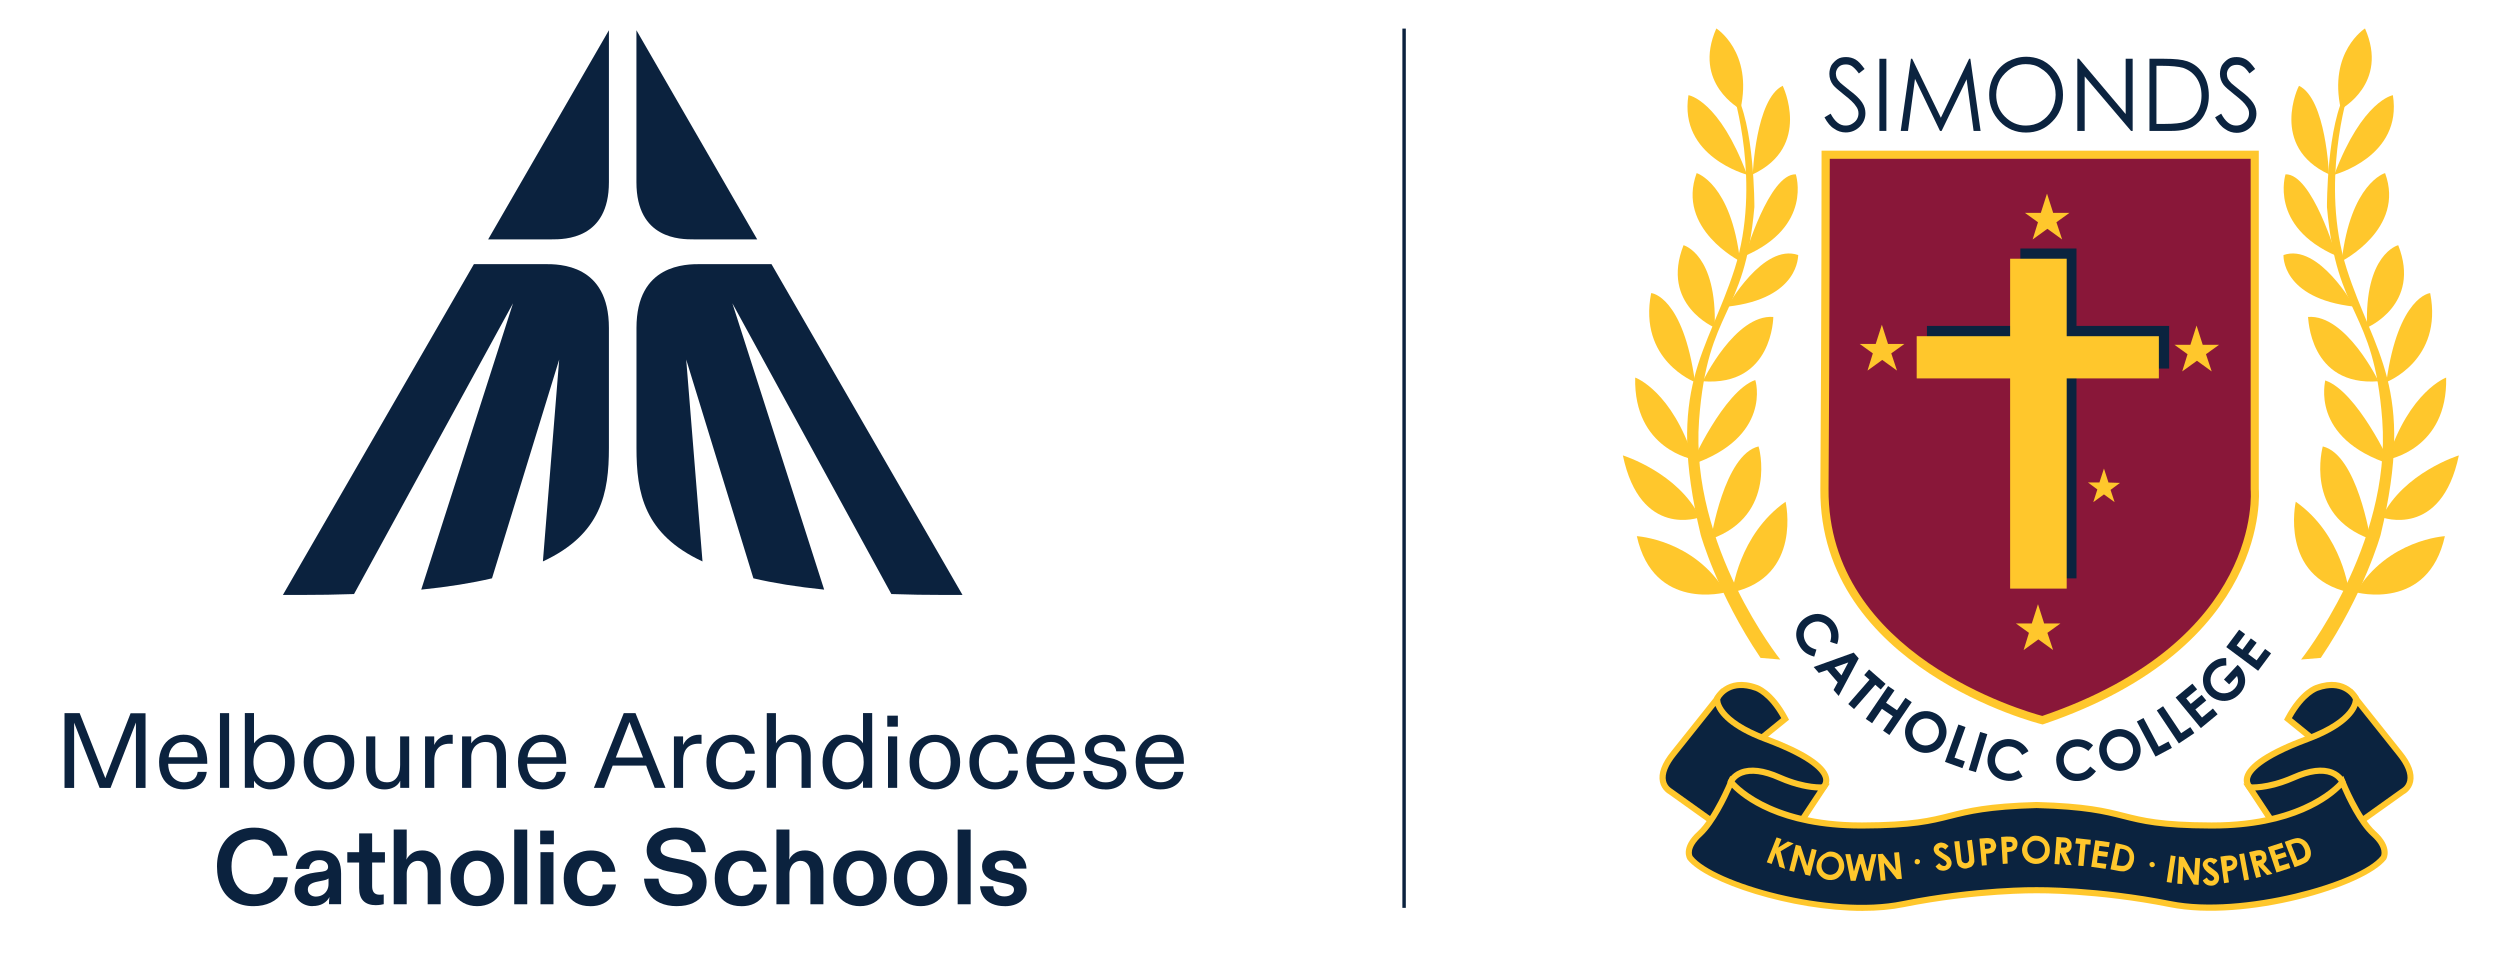 <?xml version="1.0" encoding="UTF-8"?>
<svg xmlns="http://www.w3.org/2000/svg" id="Layer_1" data-name="Layer 1" width="181.8mm" height="69.45mm" viewBox="0 0 515.34 196.86">
  <defs>
    <style>
      .cls-1 {
        fill: #0b223e;
      }

      .cls-1, .cls-2, .cls-3, .cls-4, .cls-5, .cls-6 {
        stroke-width: 0px;
      }

      .cls-2 {
        fill: #ffc72c;
      }

      .cls-7 {
        isolation: isolate;
      }

      .cls-3 {
        fill: #0b223e;
      }

      .cls-4, .cls-8 {
        fill: none;
      }

      .cls-8 {
        stroke: #e65cc1;
        stroke-linecap: round;
        stroke-linejoin: round;
      }

      .cls-5 {
        fill: #891739;
      }

      .cls-6 {
        fill: #0b233f;
      }
    </style>
  </defs>
  <path class="cls-8" d="M650.55,186.78h0M-29.66,186.78h0"></path>
  <rect class="cls-3" x="289.08" y="5.89" width=".71" height="181.25"></rect>
  <g>
    <g>
      <path class="cls-1" d="M13.3,162.4v-15.4h3.12l4.62,11.73c.06.15.11.29.17.43.05.14.11.27.17.41.06.15.11.29.17.42.05.13.11.27.16.42.01-.06.03-.11.06-.15.02-.04.04-.1.05-.15.09-.23.18-.46.26-.68.09-.22.18-.45.26-.68l4.58-11.73h3.08v15.4h-1.98v-13.49l-5.24,13.49h-2.24l-5.26-13.46v13.46h-1.98Z"></path>
      <path class="cls-1" d="M37.94,162.73c-1.06,0-1.97-.22-2.74-.66-.77-.44-1.36-1.08-1.78-1.94-.42-.85-.63-1.88-.63-3.08,0-1.07.22-2.03.65-2.88s1.03-1.52,1.8-2c.77-.48,1.63-.73,2.58-.73,1.04,0,1.93.23,2.66.69.73.46,1.29,1.11,1.67,1.96.38.84.57,1.84.57,2.98v.37h-8.05c.01.79.17,1.47.45,2.05.29.57.67,1.01,1.17,1.31.49.3,1.04.45,1.66.45.72,0,1.33-.17,1.85-.5.51-.33.83-.88.95-1.64h1.87c-.07.66-.29,1.26-.66,1.8-.37.54-.89.98-1.57,1.31s-1.5.5-2.45.5ZM40.72,156.1c0-.97-.25-1.74-.76-2.31-.51-.57-1.21-.86-2.12-.86s-1.58.3-2.13.9c-.56.6-.87,1.36-.95,2.27h5.96Z"></path>
      <path class="cls-1" d="M45.34,162.4v-15.4h1.89v15.4h-1.89ZM45.34,148.56v-1.56h.95v1.56h-.95ZM45.34,162.4v-1.56h1.89v1.56h-1.89Z"></path>
      <path class="cls-1" d="M55.81,162.73c-.73,0-1.41-.17-2.02-.5s-1.09-.77-1.43-1.31v1.47h-1.89v-15.4h1.89v6.23c.37-.51.85-.94,1.46-1.28.61-.34,1.29-.51,2.04-.51,1,0,1.87.24,2.61.73s1.31,1.15,1.69,2.01c.39.86.58,1.83.58,2.92s-.2,2.08-.61,2.93-.98,1.51-1.73,1.99c-.75.48-1.61.71-2.6.71ZM55.5,161.25c.65,0,1.21-.18,1.71-.53s.87-.84,1.14-1.46c.27-.62.41-1.35.41-2.17s-.14-1.53-.41-2.16c-.27-.63-.65-1.12-1.14-1.47s-1.06-.53-1.71-.53-1.2.17-1.69.5c-.5.33-.88.81-1.16,1.44-.27.63-.41,1.36-.41,2.2s.14,1.55.42,2.18c.28.63.66,1.12,1.16,1.47.49.35,1.05.53,1.68.53Z"></path>
      <path class="cls-1" d="M67.82,162.73c-1.01,0-1.91-.23-2.71-.7s-1.41-1.13-1.85-1.99c-.44-.86-.66-1.84-.66-2.96s.22-2.06.66-2.91c.44-.86,1.06-1.53,1.85-2,.79-.48,1.69-.71,2.71-.71s1.89.24,2.68.71c.79.48,1.41,1.14,1.86,2,.45.86.67,1.83.67,2.91s-.22,2.1-.67,2.96c-.45.86-1.07,1.52-1.86,1.99s-1.69.7-2.68.7ZM67.82,161.25c.66,0,1.24-.18,1.73-.53s.87-.84,1.13-1.47c.26-.63.4-1.36.4-2.18,0-1.25-.3-2.25-.89-3-.59-.75-1.38-1.13-2.36-1.13-.65,0-1.22.17-1.72.52-.5.34-.88.83-1.14,1.45-.26.62-.4,1.35-.4,2.17,0,1.26.29,2.27.88,3.04.59.76,1.38,1.14,2.38,1.14Z"></path>
      <path class="cls-1" d="M79.3,162.73c-.82,0-1.52-.16-2.09-.48-.57-.32-1-.8-1.3-1.42-.29-.62-.44-1.38-.44-2.28v-6.75h1.89v6.36c0,1.04.19,1.82.57,2.33.38.51,1,.77,1.85.77.57,0,1.06-.14,1.46-.43.4-.29.71-.7.92-1.23.21-.54.32-1.18.32-1.95v-5.85h1.87v10.6h-1.85v-1.47c-.25.56-.67,1-1.25,1.32-.59.32-1.24.48-1.96.48Z"></path>
      <path class="cls-1" d="M87.62,162.4v-10.6h1.89v1.76c.28-.63.71-1.14,1.29-1.53.58-.39,1.26-.58,2.04-.58.21,0,.37,0,.48.02v1.87c-.21-.03-.4-.04-.59-.04-.69,0-1.27.13-1.75.38-.48.26-.84.65-1.09,1.17-.25.52-.37,1.17-.37,1.95v5.61h-1.89Z"></path>
      <path class="cls-1" d="M95.25,162.4v-10.6h1.89v1.43c.29-.48.74-.9,1.33-1.25.59-.35,1.24-.53,1.92-.53.81,0,1.5.17,2.09.5.59.33,1.04.82,1.35,1.46.31.65.47,1.42.47,2.31v6.69h-1.89v-6.45c0-1.03-.18-1.79-.55-2.28-.37-.49-.96-.74-1.78-.74-.6,0-1.12.14-1.57.42-.45.28-.79.65-1.02,1.12-.23.47-.35.98-.35,1.54v6.38h-1.89Z"></path>
      <path class="cls-1" d="M111.93,162.73c-1.06,0-1.97-.22-2.74-.66-.77-.44-1.36-1.08-1.78-1.94-.42-.85-.63-1.88-.63-3.08,0-1.07.22-2.03.65-2.88.43-.85,1.03-1.52,1.8-2,.77-.48,1.63-.73,2.58-.73,1.04,0,1.93.23,2.66.69.73.46,1.29,1.11,1.67,1.96.38.84.57,1.84.57,2.98v.37h-8.05c.01.79.17,1.47.45,2.05.29.57.67,1.01,1.17,1.31.49.3,1.04.45,1.66.45.72,0,1.33-.17,1.85-.5.51-.33.83-.88.95-1.64h1.87c-.07.66-.29,1.26-.66,1.8-.37.54-.89.98-1.57,1.31-.68.33-1.5.5-2.45.5ZM114.7,156.1c0-.97-.25-1.74-.76-2.31-.51-.57-1.21-.86-2.12-.86s-1.58.3-2.13.9c-.56.6-.87,1.36-.95,2.27h5.96Z"></path>
      <path class="cls-1" d="M122.42,162.4l6.16-15.4h2.42l6.18,15.4h-2.22l-4.77-12.41c-.03-.09-.06-.17-.09-.25-.03-.08-.06-.17-.09-.25-.04-.12-.09-.23-.13-.34-.04-.11-.09-.22-.13-.32-.09.26-.16.46-.22.59-.03.09-.07.18-.11.27-.04.1-.08.19-.11.3l-4.77,12.41h-2.11ZM125.96,157.82v-1.67h7.55v1.67h-7.55Z"></path>
      <path class="cls-1" d="M138.92,162.4v-10.6h1.89v1.76c.28-.63.71-1.14,1.29-1.53.58-.39,1.26-.58,2.03-.58.21,0,.37,0,.48.02v1.87c-.21-.03-.4-.04-.59-.04-.69,0-1.27.13-1.75.38-.48.26-.84.65-1.09,1.17-.25.52-.37,1.17-.37,1.95v5.61h-1.89Z"></path>
      <path class="cls-1" d="M150.87,162.73c-.98,0-1.87-.21-2.67-.64-.8-.43-1.43-1.06-1.89-1.91-.46-.85-.69-1.88-.69-3.1,0-1.1.24-2.08.7-2.93.47-.85,1.11-1.51,1.93-1.99.81-.48,1.72-.71,2.72-.71,1.26,0,2.32.36,3.18,1.07.86.71,1.34,1.66,1.44,2.85h-1.96c-.09-.72-.37-1.3-.85-1.75-.48-.45-1.1-.67-1.86-.67-.66,0-1.24.18-1.75.54s-.9.85-1.18,1.48c-.28.63-.42,1.33-.42,2.11,0,.84.14,1.57.42,2.2.28.63.67,1.12,1.19,1.46.51.34,1.11.52,1.78.52.78,0,1.42-.21,1.91-.64.5-.42.8-1.02.9-1.78h1.87c-.07.78-.3,1.46-.69,2.05-.39.59-.93,1.04-1.62,1.36-.69.32-1.51.48-2.46.48Z"></path>
      <path class="cls-1" d="M158.06,162.4v-15.4h1.89v6.23c.29-.53.73-.96,1.32-1.29.59-.33,1.23-.5,1.94-.5.81,0,1.5.17,2.09.5s1.04.82,1.35,1.46c.31.65.47,1.42.47,2.31v6.69h-1.89v-6.45c0-1.03-.19-1.79-.57-2.28-.38-.49-.99-.74-1.83-.74-.59,0-1.1.14-1.53.42-.43.28-.77.65-1,1.12-.23.47-.35.98-.35,1.54v6.38h-1.89Z"></path>
      <path class="cls-1" d="M174.45,162.73c-.94,0-1.77-.22-2.51-.66s-1.31-1.08-1.74-1.94c-.43-.85-.64-1.86-.64-3.04,0-1.07.2-2.04.6-2.89.4-.86.98-1.53,1.73-2.02.75-.49,1.61-.74,2.6-.74.81,0,1.51.18,2.1.54.59.36,1.03.77,1.31,1.24v-6.23h1.89v15.4h-1.89v-1.47c-.29.51-.75.94-1.38,1.29s-1.32.52-2.08.52ZM174.78,161.25c.63,0,1.19-.17,1.68-.52.49-.34.88-.83,1.16-1.46.28-.63.42-1.36.42-2.2,0-1.25-.3-2.25-.9-3-.6-.75-1.39-1.13-2.35-1.13-.63,0-1.19.17-1.68.52-.49.34-.88.83-1.16,1.46-.28.63-.42,1.36-.42,2.18s.14,1.55.41,2.18c.27.63.65,1.12,1.14,1.46.49.34,1.06.52,1.71.52Z"></path>
      <path class="cls-1" d="M182.9,149.79v-2.27h2.18v2.27h-2.18ZM183.05,162.4v-10.6h1.89v10.6h-1.89ZM183.05,153.35v-1.56h.95v1.56h-.95ZM183.05,162.4v-1.56h1.89v1.56h-1.89Z"></path>
      <path class="cls-1" d="M192.71,162.73c-1.01,0-1.91-.23-2.71-.7s-1.41-1.13-1.85-1.99c-.44-.86-.66-1.84-.66-2.96s.22-2.06.66-2.91c.44-.86,1.06-1.53,1.85-2,.79-.48,1.69-.71,2.71-.71s1.89.24,2.68.71c.79.48,1.41,1.14,1.86,2,.45.86.67,1.83.67,2.91s-.22,2.1-.67,2.96c-.45.86-1.07,1.52-1.86,1.99s-1.69.7-2.68.7ZM192.71,161.25c.66,0,1.24-.18,1.73-.53s.87-.84,1.13-1.47c.26-.63.4-1.36.4-2.18,0-1.25-.3-2.25-.89-3-.59-.75-1.38-1.13-2.36-1.13-.65,0-1.22.17-1.72.52-.5.34-.88.83-1.14,1.45-.26.62-.4,1.35-.4,2.17,0,1.26.29,2.27.88,3.04.59.76,1.38,1.14,2.38,1.14Z"></path>
      <path class="cls-1" d="M205.08,162.73c-.98,0-1.87-.21-2.67-.64-.8-.43-1.43-1.06-1.89-1.91-.46-.85-.69-1.88-.69-3.1,0-1.1.24-2.08.7-2.93.47-.85,1.11-1.51,1.93-1.99.81-.48,1.72-.71,2.72-.71,1.26,0,2.32.36,3.18,1.07.86.71,1.34,1.66,1.44,2.85h-1.96c-.09-.72-.37-1.3-.85-1.75-.48-.45-1.1-.67-1.86-.67-.66,0-1.24.18-1.75.54s-.9.85-1.18,1.48c-.28.63-.42,1.33-.42,2.11,0,.84.14,1.57.42,2.2.28.63.67,1.12,1.19,1.46.51.34,1.11.52,1.78.52.78,0,1.42-.21,1.91-.64.5-.42.8-1.02.9-1.78h1.87c-.07.78-.3,1.46-.69,2.05-.39.59-.93,1.04-1.62,1.36-.69.32-1.51.48-2.46.48Z"></path>
      <path class="cls-1" d="M216.76,162.73c-1.06,0-1.97-.22-2.74-.66-.77-.44-1.36-1.08-1.78-1.94-.42-.85-.63-1.88-.63-3.08,0-1.07.22-2.03.65-2.88.43-.85,1.03-1.52,1.8-2,.77-.48,1.63-.73,2.58-.73,1.04,0,1.93.23,2.66.69.73.46,1.29,1.11,1.67,1.96.38.84.57,1.84.57,2.98v.37h-8.05c.01.79.17,1.47.45,2.05.29.57.67,1.01,1.17,1.31.49.3,1.04.45,1.66.45.72,0,1.33-.17,1.85-.5.51-.33.83-.88.95-1.64h1.87c-.07.66-.29,1.26-.66,1.8-.37.54-.89.98-1.57,1.31-.68.33-1.5.5-2.45.5ZM219.53,156.1c0-.97-.25-1.74-.76-2.31-.51-.57-1.21-.86-2.12-.86s-1.58.3-2.13.9c-.56.6-.87,1.36-.95,2.27h5.96Z"></path>
      <path class="cls-1" d="M227.87,162.73c-.94,0-1.75-.16-2.42-.48-.67-.32-1.2-.77-1.56-1.34-.37-.57-.56-1.24-.57-2h1.85c.03.73.28,1.31.76,1.73s1.13.63,1.97.63c.73,0,1.32-.16,1.77-.47.45-.31.67-.74.67-1.26,0-.43-.15-.77-.45-1.04s-.77-.47-1.4-.58l-1.61-.31c-1.01-.19-1.8-.54-2.38-1.06-.57-.51-.86-1.17-.86-1.96,0-.6.18-1.14.53-1.61.35-.47.84-.84,1.46-1.11.62-.27,1.33-.41,2.12-.41,1.28,0,2.28.3,3.01.89.73.59,1.14,1.43,1.21,2.52h-1.87c-.07-.63-.33-1.11-.76-1.43-.43-.32-1.01-.48-1.73-.48-.63,0-1.14.14-1.52.42-.38.28-.57.65-.57,1.1,0,.41.15.73.44.97.29.23.75.41,1.36.53l1.65.31c1.01.19,1.8.54,2.37,1.03.56.5.85,1.17.85,2.02,0,.63-.18,1.21-.53,1.73-.35.52-.85.93-1.51,1.23s-1.42.45-2.3.45Z"></path>
      <path class="cls-1" d="M239.26,162.73c-1.06,0-1.97-.22-2.74-.66-.77-.44-1.36-1.08-1.78-1.94-.42-.85-.63-1.88-.63-3.08,0-1.07.22-2.03.65-2.88s1.03-1.52,1.8-2c.77-.48,1.63-.73,2.58-.73,1.04,0,1.93.23,2.66.69.73.46,1.29,1.11,1.67,1.96.38.84.57,1.84.57,2.98v.37h-8.05c.01.79.17,1.47.45,2.05.29.57.67,1.01,1.17,1.31.49.3,1.04.45,1.66.45.72,0,1.33-.17,1.85-.5.51-.33.83-.88.95-1.64h1.87c-.07.66-.29,1.26-.66,1.8-.37.54-.89.98-1.57,1.31s-1.5.5-2.45.5ZM242.04,156.1c0-.97-.25-1.74-.76-2.31-.51-.57-1.21-.86-2.12-.86s-1.58.3-2.13.9c-.56.6-.87,1.36-.95,2.27h5.96Z"></path>
      <path class="cls-1" d="M52.23,186.79c-1.53,0-2.85-.32-3.98-.97-1.13-.65-2-1.58-2.61-2.82-.61-1.23-.91-2.71-.91-4.42,0-1.61.33-3.02.99-4.23s1.57-2.14,2.74-2.78c1.17-.65,2.47-.97,3.93-.97,1.25,0,2.37.23,3.36.69.99.46,1.79,1.13,2.4,2,.61.87.98,1.91,1.11,3.11h-2.99c-.15-1.03-.55-1.84-1.22-2.45-.67-.61-1.55-.91-2.65-.91-.91,0-1.72.22-2.43.67-.71.45-1.27,1.09-1.66,1.93-.4.84-.59,1.82-.59,2.95s.2,2.2.59,3.07c.4.87.94,1.54,1.64,2,.7.46,1.49.69,2.39.69,1.12,0,2.04-.33,2.77-.98.73-.65,1.18-1.5,1.34-2.54h2.88c-.13,1.19-.5,2.23-1.09,3.13-.59.9-1.4,1.6-2.43,2.09-1.03.49-2.21.74-3.56.74Z"></path>
      <path class="cls-1" d="M64.42,186.79c-.63,0-1.23-.14-1.8-.41-.57-.27-1.03-.66-1.38-1.17-.34-.51-.52-1.1-.52-1.77,0-1.13.37-1.96,1.11-2.5.74-.54,1.76-.89,3.07-1.07l1.54-.2c.42-.06.73-.17.91-.32.18-.15.28-.37.28-.65,0-.4-.16-.73-.47-1-.32-.27-.75-.41-1.29-.41-.62,0-1.12.16-1.5.48-.38.32-.6.77-.66,1.34h-2.77c.06-.75.29-1.41.7-1.99.41-.58.96-1.03,1.66-1.35.7-.32,1.5-.48,2.41-.48,1.07,0,1.95.19,2.63.56.68.37,1.18.91,1.5,1.62.32.7.47,1.57.47,2.6v6.31h-2.49v-.44c0-.18.01-.35.03-.52.02-.17.05-.34.08-.52-.31.57-.75,1.03-1.33,1.36-.58.34-1.31.51-2.19.51ZM65.15,184.81c.47,0,.9-.11,1.3-.33.4-.22.71-.52.93-.91.23-.39.34-.83.34-1.33v-1.17c-.12.1-.27.19-.47.26-.2.07-.47.14-.8.2l-.88.18c-.67.12-1.2.3-1.56.56-.37.26-.55.61-.55,1.07s.16.81.48,1.08c.32.26.73.4,1.21.4Z"></path>
      <path class="cls-1" d="M77.53,186.59c-1.16,0-2.03-.29-2.62-.88-.59-.59-.88-1.47-.88-2.66v-5.26h-2.44v-2.13h2.44v-3.87h2.68v3.87h2.64v2.13h-2.64v4.86c0,.59.12,1.03.37,1.33.25.3.65.45,1.21.45.28,0,.55-.02.81-.07v2.02c-.15.04-.37.09-.67.13s-.6.07-.91.07Z"></path>
      <path class="cls-1" d="M81.16,186.4v-15.4h2.68v5.38c0,.08,0,.17-.02.25,0,.09,0,.18-.02.27-.01.1-.03.19-.04.3.32-.59.75-1.05,1.29-1.39.54-.34,1.21-.51,2.01-.51s1.45.18,2.02.53c.57.35,1.01.85,1.31,1.5.3.65.45,1.41.45,2.29v6.78h-2.68v-6.38c0-.79-.18-1.42-.54-1.88-.36-.46-.85-.69-1.48-.69-.43,0-.81.12-1.17.35-.35.23-.63.55-.83.96-.2.4-.3.85-.3,1.35v6.29h-2.68Z"></path>
      <path class="cls-1" d="M98.37,186.79c-1.07,0-2.02-.23-2.86-.69-.84-.46-1.49-1.12-1.95-1.98s-.69-1.87-.69-3.05.23-2.17.7-3.04,1.12-1.54,1.95-2.01c.83-.48,1.78-.71,2.85-.71s2.02.23,2.86.7,1.49,1.14,1.96,2.01c.47.87.7,1.89.7,3.05s-.24,2.19-.7,3.05c-.47.86-1.12,1.52-1.96,1.98s-1.79.69-2.86.69ZM98.37,184.68c.56,0,1.04-.14,1.46-.43s.74-.7.98-1.24c.23-.54.35-1.19.35-1.94,0-1.14-.26-2.03-.77-2.67-.51-.64-1.19-.96-2.02-.96-.54,0-1.02.14-1.44.43s-.75.7-.98,1.24c-.23.54-.35,1.2-.35,1.96,0,1.13.25,2.01.75,2.65.5.64,1.17.96,2.02.96Z"></path>
      <path class="cls-1" d="M106,186.4v-15.4h2.68v15.4h-2.68ZM106,173.13v-2.13h1.34v2.13h-1.34ZM106,186.4v-2.13h2.68v2.13h-2.68Z"></path>
      <path class="cls-1" d="M111.35,174.03v-2.82h2.82v2.82h-2.82ZM111.41,186.4v-10.74h2.68v10.74h-2.68ZM111.41,177.79v-2.13h1.34v2.13h-1.34ZM111.41,186.4v-2.13h2.68v2.13h-2.68Z"></path>
      <path class="cls-1" d="M121.64,186.79c-1.13,0-2.1-.23-2.92-.69-.81-.46-1.44-1.13-1.87-1.99-.43-.87-.65-1.89-.65-3.08s.24-2.17.73-3.04c.48-.87,1.15-1.53,2-1.99s1.8-.69,2.84-.69c1.51,0,2.7.4,3.58,1.21.87.81,1.38,1.87,1.51,3.19h-2.73c-.04-.65-.27-1.18-.67-1.62-.4-.43-.96-.65-1.68-.65-.53,0-1.01.14-1.44.42-.43.28-.77.69-1.02,1.24s-.37,1.2-.37,1.95c0,.7.12,1.33.35,1.88.23.55.56.98.98,1.29.42.31.9.46,1.44.46.76,0,1.36-.22,1.78-.67.43-.45.67-1.02.75-1.7h2.73c-.13.92-.42,1.72-.85,2.39-.43.67-1.03,1.18-1.78,1.55-.76.37-1.65.55-2.7.55Z"></path>
      <path class="cls-1" d="M139.55,186.79c-1.35,0-2.52-.23-3.52-.69-1-.46-1.77-1.12-2.32-1.98s-.87-1.86-.96-3h2.99c.04.69.25,1.28.62,1.76.37.48.84.85,1.42,1.1.58.25,1.21.37,1.9.37.92,0,1.67-.18,2.23-.53.56-.35.85-.88.85-1.58,0-.57-.21-1.03-.63-1.38-.42-.34-1.05-.6-1.9-.76l-2.62-.51c-1.29-.25-2.33-.74-3.12-1.49-.79-.74-1.19-1.7-1.19-2.87,0-.89.26-1.69.77-2.4.51-.7,1.23-1.25,2.14-1.65s1.95-.59,3.09-.59c1.26,0,2.35.21,3.26.64.91.43,1.61,1.02,2.1,1.77.49.76.77,1.64.83,2.65h-2.99c-.03-.48-.17-.92-.41-1.32s-.61-.71-1.11-.95c-.5-.23-1.11-.35-1.85-.35-.56,0-1.06.08-1.51.23s-.8.38-1.06.67c-.26.29-.39.65-.39,1.06,0,.56.21.97.64,1.24.42.27,1.08.49,1.96.67l2.6.51c1.29.25,2.33.74,3.11,1.47.78.73,1.18,1.71,1.18,2.93,0,.97-.24,1.83-.71,2.57s-1.17,1.33-2.09,1.76c-.92.43-2.02.64-3.31.64Z"></path>
      <path class="cls-1" d="M152.77,186.79c-1.13,0-2.1-.23-2.92-.69-.81-.46-1.44-1.13-1.87-1.99-.43-.87-.65-1.89-.65-3.08s.24-2.17.73-3.04c.48-.87,1.15-1.53,2-1.99.85-.46,1.8-.69,2.84-.69,1.51,0,2.7.4,3.58,1.21.87.81,1.38,1.87,1.51,3.19h-2.73c-.04-.65-.27-1.18-.67-1.62-.4-.43-.96-.65-1.68-.65-.53,0-1.01.14-1.44.42-.43.28-.77.69-1.02,1.24-.25.55-.37,1.2-.37,1.95,0,.7.12,1.33.35,1.88.23.55.56.98.98,1.29.42.31.9.46,1.44.46.76,0,1.36-.22,1.78-.67.42-.45.67-1.02.75-1.7h2.73c-.13.92-.41,1.72-.85,2.39-.43.67-1.03,1.18-1.78,1.55-.75.37-1.65.55-2.69.55Z"></path>
      <path class="cls-1" d="M160.05,186.4v-15.4h2.68v5.38c0,.08,0,.17-.02.25,0,.09,0,.18-.02.27-.01.1-.03.19-.04.3.32-.59.75-1.05,1.29-1.39s1.21-.51,2.01-.51,1.45.18,2.02.53,1.01.85,1.31,1.5c.3.65.45,1.41.45,2.29v6.78h-2.68v-6.38c0-.79-.18-1.42-.54-1.88-.36-.46-.85-.69-1.49-.69-.42,0-.81.12-1.17.35-.35.23-.63.55-.82.96-.2.4-.3.85-.3,1.35v6.29h-2.68Z"></path>
      <path class="cls-1" d="M177.26,186.79c-1.07,0-2.02-.23-2.86-.69s-1.49-1.12-1.95-1.98-.69-1.87-.69-3.05.23-2.17.7-3.04c.47-.87,1.12-1.54,1.95-2.01.83-.48,1.78-.71,2.85-.71s2.02.23,2.86.7,1.49,1.14,1.96,2.01c.47.87.7,1.89.7,3.05s-.23,2.19-.7,3.05c-.47.86-1.12,1.52-1.96,1.98s-1.79.69-2.86.69ZM177.26,184.68c.56,0,1.04-.14,1.46-.43s.74-.7.98-1.24c.23-.54.35-1.19.35-1.94,0-1.14-.26-2.03-.77-2.67-.51-.64-1.19-.96-2.02-.96-.54,0-1.02.14-1.44.43s-.74.7-.98,1.24c-.24.54-.35,1.2-.35,1.96,0,1.13.25,2.01.75,2.65.5.64,1.17.96,2.02.96Z"></path>
      <path class="cls-1" d="M189.77,186.79c-1.07,0-2.02-.23-2.86-.69-.84-.46-1.49-1.12-1.95-1.98s-.69-1.87-.69-3.05.23-2.17.7-3.04,1.12-1.54,1.95-2.01c.83-.48,1.78-.71,2.85-.71s2.02.23,2.86.7,1.49,1.14,1.96,2.01c.47.87.7,1.89.7,3.05s-.24,2.19-.7,3.05c-.47.86-1.12,1.52-1.96,1.98s-1.79.69-2.86.69ZM189.77,184.68c.56,0,1.04-.14,1.46-.43s.74-.7.98-1.24c.23-.54.35-1.19.35-1.94,0-1.14-.26-2.03-.77-2.67-.51-.64-1.19-.96-2.02-.96-.54,0-1.02.14-1.44.43s-.75.7-.98,1.24c-.23.54-.35,1.2-.35,1.96,0,1.13.25,2.01.75,2.65.5.64,1.17.96,2.02.96Z"></path>
      <path class="cls-1" d="M197.41,186.4v-15.4h2.68v15.4h-2.68ZM197.41,173.13v-2.13h1.34v2.13h-1.34ZM197.41,186.4v-2.13h2.68v2.13h-2.68Z"></path>
      <path class="cls-1" d="M207.11,186.79c-1,0-1.87-.17-2.62-.5s-1.33-.8-1.75-1.42c-.42-.62-.66-1.34-.72-2.18h2.73c.03.65.24,1.15.64,1.53.4.37.95.56,1.65.56.6,0,1.08-.13,1.44-.39.36-.26.54-.59.54-1,0-.35-.14-.62-.43-.81-.29-.19-.73-.34-1.33-.46l-1.3-.26c-1.14-.22-2.02-.6-2.62-1.14s-.9-1.25-.9-2.13c0-.62.18-1.17.55-1.67.37-.5.88-.89,1.55-1.18.67-.29,1.43-.43,2.3-.43,1.42,0,2.56.34,3.42,1.02.86.68,1.3,1.59,1.33,2.72h-2.68c-.04-.53-.25-.95-.62-1.26-.37-.32-.85-.47-1.45-.47-.51,0-.93.1-1.26.31s-.5.49-.5.86c0,.32.13.58.38.76.26.18.72.34,1.4.47l1.3.26c1.11.22,1.98.59,2.58,1.12.61.53.91,1.25.91,2.16,0,.67-.19,1.28-.56,1.83s-.91.96-1.59,1.26c-.69.3-1.49.45-2.4.45Z"></path>
    </g>
    <g>
      <g>
        <path class="cls-1" d="M143.01,49.34c2.39,0,9.39,0,13.08.01l-24.9-43.12v31.33c0,11.79,9.16,11.78,11.81,11.78Z"></path>
        <path class="cls-1" d="M113.71,49.34c2.65,0,11.81.01,11.81-11.78V6.23l-24.9,43.12c3.53,0,10.64-.01,13.08-.01Z"></path>
      </g>
      <path class="cls-1" d="M112.32,54.45c-2.78,0-10.82,0-14.63-.01l-39.38,68.2h3.32c4.03,0,7.81-.06,11.35-.19l32.77-59.93-18.92,59.02c5.64-.57,10.46-1.36,14.59-2.33l13.85-45.1-3.36,41.62c12.07-5.61,13.61-14.1,13.61-23.42v-24.71c0-13.18-10.24-13.16-13.2-13.16Z"></path>
      <path class="cls-1" d="M144.4,54.45c2.78,0,10.82,0,14.63-.01l39.38,68.2h-3.32c-4.03,0-7.81-.06-11.35-.19l-32.77-59.93,18.92,59.02c-5.64-.57-10.46-1.36-14.59-2.33l-13.85-45.1,3.36,41.62c-12.07-5.61-13.61-14.1-13.61-23.42v-24.71c0-13.18,10.24-13.16,13.2-13.16Z"></path>
    </g>
  </g>
  <g>
    <g>
      <path class="cls-6" d="M353.96,143.97s2.11-4.31,8.02-2.2c0,0,3.04.84,6,6.42l-7.6,6.17-7.01-1.44.59-8.95Z"></path>
      <path class="cls-2" d="M360.55,155.04l-7.85-1.61.69-9.74s2.43-4.79,8.81-2.51c.09.02,3.29.97,6.34,6.72l.24.46-8.24,6.68ZM354.04,152.41l6.18,1.27,6.96-5.65c-2.68-4.81-5.34-5.64-5.36-5.65-4.92-1.76-6.88,1.16-7.23,1.77l-.54,8.27Z"></path>
    </g>
    <g>
      <path class="cls-6" d="M352.61,169.06l-8.28-5.91s-4.05-2.03.68-7.86c4.48-5.58,8.95-11.23,8.95-11.23,0,0-.59,4.31,10.05,8.28,10.64,3.97,13.85,7.52,11.91,9.88-2.03,2.37-7.94,12.5-7.94,12.5l-15.37-5.66Z"></path>
      <path class="cls-2" d="M368.26,175.5l-16.02-5.92-8.28-5.91h0s-1.41-.74-1.79-2.49c-.38-1.78.4-3.89,2.34-6.28,4.47-5.57,8.95-11.23,8.95-11.23l1.44-1.82-.32,2.3s-.25,3.91,9.65,7.6c7.75,2.89,12.05,5.69,12.75,8.32.25.91.05,1.8-.58,2.56-1.98,2.3-7.82,12.32-7.88,12.42l-.27.46ZM352.91,168.49l14.8,5.45c1.19-2.03,5.92-10.02,7.74-12.14.36-.44.46-.89.32-1.41-.27-1-1.98-3.74-11.97-7.46-7.26-2.71-9.5-5.66-10.18-7.41-1.51,1.9-4.81,6.06-8.11,10.17-1.66,2.05-2.38,3.85-2.09,5.22.25,1.17,1.19,1.67,1.2,1.68l8.29,5.92Z"></path>
    </g>
    <g>
      <path class="cls-6" d="M356.75,161.2s1.86-4.56,10.05-.93c5.58,2.45,9.12,2.03,9.12,2.03l-5.58,8.45-12.84-4.22-.76-5.32Z"></path>
      <path class="cls-2" d="M370.61,171.5l-13.67-4.5-.84-5.88.06-.16c.03-.06.63-1.51,2.52-2.27,2.13-.86,4.94-.52,8.37,1,5.32,2.34,8.76,1.98,8.79,1.98l1.35-.15-6.59,9.98ZM358.08,166.04l12.01,3.95,4.65-7.04c-1.54-.06-4.41-.44-8.19-2.1-3.04-1.35-5.58-1.69-7.35-1-1.11.44-1.62,1.16-1.79,1.46l.68,4.74Z"></path>
    </g>
    <g>
      <path class="cls-6" d="M485.65,143.97s-2.11-4.31-8.02-2.2c0,0-3.04.84-6,6.42l7.6,6.17,7.01-1.44-.59-8.95Z"></path>
      <path class="cls-2" d="M479.07,155.04l-8.24-6.68.24-.46c3.05-5.75,6.25-6.7,6.39-6.73,6.33-2.26,8.74,2.48,8.76,2.53l.06.24.63,9.51-7.85,1.61ZM472.44,148.03l6.96,5.65,6.18-1.27-.55-8.26c-.35-.6-2.33-3.51-7.19-1.78-.06.02-2.72.86-5.4,5.66Z"></path>
    </g>
    <g>
      <path class="cls-6" d="M487.01,169.06l8.28-5.91s4.05-2.03-.68-7.86c-4.48-5.58-8.95-11.23-8.95-11.23,0,0,.59,4.31-10.05,8.28-10.64,3.97-13.85,7.52-11.91,9.88,2.03,2.37,7.94,12.5,7.94,12.5l15.37-5.66Z"></path>
      <path class="cls-2" d="M471.35,175.5l-.27-.46c-.06-.1-5.91-10.11-7.88-12.41-.63-.77-.83-1.65-.58-2.57.71-2.63,5-5.43,12.75-8.32,9.89-3.69,9.65-7.57,9.64-7.61l-.2-2.13,1.33,1.66s4.48,5.66,8.95,11.23c1.94,2.38,2.72,4.5,2.34,6.28-.38,1.78-1.81,2.51-1.87,2.54l-8.34,5.94-15.87,5.84ZM486.01,145.52c-.68,1.75-2.92,4.7-10.18,7.41-10,3.73-11.71,6.46-11.97,7.46-.14.52-.04.98.33,1.42,1.81,2.11,6.54,10.1,7.73,12.13l14.8-5.45,8.21-5.86c.12-.07,1.05-.56,1.29-1.75.28-1.36-.44-3.16-2.09-5.19-3.3-4.11-6.6-8.27-8.11-10.17Z"></path>
    </g>
    <g>
      <path class="cls-6" d="M482.87,161.2s-1.86-4.56-10.05-.93c-5.58,2.45-9.12,2.03-9.12,2.03l5.58,8.45,12.84-4.22.76-5.32Z"></path>
      <path class="cls-2" d="M469.01,171.5l-6.59-9.98,1.35.15s3.47.36,8.79-1.98c3.43-1.52,6.25-1.86,8.37-1,1.89.76,2.5,2.21,2.52,2.27l.06.16-.84,5.88-13.67,4.5ZM464.88,162.95l4.65,7.04,12.01-3.95.68-4.74c-.17-.3-.68-1.02-1.79-1.46-1.77-.69-4.31-.35-7.35,1-3.78,1.66-6.65,2.04-8.19,2.1Z"></path>
    </g>
    <g>
      <path class="cls-6" d="M489.29,171.85c-3.38-3.04-6.42-10.64-6.42-10.64,0,0-6.84,9.04-27.12,8.95-20.27-.08-15.2-3.63-35.9-4.22-20.7.59-15.63,4.14-35.9,4.22-20.27.08-27.12-8.95-27.12-8.95,0,0-3.13,7.6-6.42,10.64-3.38,3.04-2.03,4.98-2.03,4.98,4.39,5.58,28.72,12.67,43.93,9.55,15.2-3.04,27.54-2.87,27.54-2.87,0,0,12.33-.17,27.54,2.87,15.2,3.04,39.62-3.97,43.93-9.55,0,0,1.27-2.03-2.03-4.98Z"></path>
      <path class="cls-2" d="M384.01,187.77c-14.71,0-32.38-5.81-36.12-10.55-.09-.13-1.65-2.47,2.1-5.85,3.15-2.9,6.23-10.34,6.26-10.41l.42-1.02.67.88c.07.09,6.88,8.71,26.33,8.71.09,0,.18,0,.28,0,10.27-.04,13.97-.98,17.88-1.96,3.84-.97,7.8-1.97,18-2.26,10.24.29,14.21,1.29,18.04,2.26,3.91.99,7.61,1.92,17.88,1.96.09,0,.18,0,.28,0,19.45,0,26.27-8.62,26.33-8.71l.68-.89.42,1.03c.03.07,3.03,7.5,6.25,10.41h0c3.65,3.27,2.21,5.69,2.14,5.79-4.41,5.71-29.02,12.95-44.59,9.83-14.96-2.99-27.28-2.86-27.41-2.86-.14,0-12.47-.13-27.42,2.86-2.59.53-5.45.77-8.43.77ZM357.02,162.36c-.95,2.15-3.48,7.45-6.18,9.95-2.87,2.58-1.97,4.1-1.93,4.17,4.29,5.44,28.23,12.37,43.27,9.27,15.1-3.02,27.55-2.89,27.67-2.88.1,0,12.56-.13,27.65,2.88,14.7,2.94,39.12-3.9,43.3-9.31,0,0,.86-1.61-1.95-4.12h0c-2.77-2.49-5.25-7.79-6.19-9.95-2.2,2.24-9.79,8.42-26.64,8.42-.1,0-.19,0-.29,0-10.42-.04-14.19-.99-18.18-2-3.77-.95-7.67-1.93-17.73-2.22-10.03.29-13.92,1.27-17.7,2.22-3.99,1.01-7.76,1.96-18.18,2-.1,0-.19,0-.29,0-16.86,0-24.45-6.19-26.64-8.43Z"></path>
    </g>
  </g>
  <path id="SVGID_1_" class="cls-4" d="M350.25,169.31c2.28,1.77,18.25,16.05,43.93,11.4,0,0,24.16-6.5,48.91.25,23.23,6.34,48.32-11.66,48.32-11.66"></path>
  <g>
    <g>
      <g class="cls-7">
        <path class="cls-2" d="M366.21,172.61l1.01.34-.68,1.77,2.03-1.27,1.18.42-2.7,1.6.93,3.63-1.18-.42-.76-2.87-.84,2.28-1.01-.34,2.03-5.15Z"></path>
      </g>
      <g class="cls-7">
        <path class="cls-2" d="M370.18,174.13l1.01.25,1.35,4.14.93-3.55,1.01.25-1.35,5.32-1.01-.25-1.35-4.14-.93,3.55-1.01-.25,1.35-5.32Z"></path>
      </g>
      <g class="cls-7">
        <path class="cls-2" d="M377.7,175.56c.76.08,1.44.51,1.86,1.1s.68,1.35.59,2.2c-.08.76-.51,1.44-1.1,1.94-.59.51-1.35.68-2.11.59-.84-.08-1.44-.51-1.94-1.1-.51-.68-.68-1.35-.51-2.11.08-.51.25-1.01.59-1.35.34-.42.68-.68,1.18-.93.42-.34.93-.42,1.44-.34ZM377.53,176.58c-.51-.08-.93.08-1.35.34-.42.34-.59.76-.68,1.27-.08.59.08,1.1.42,1.52.34.34.68.51,1.1.59.51.08.93-.08,1.35-.34.42-.34.59-.76.68-1.27.08-.51-.08-1.01-.34-1.44-.25-.34-.68-.59-1.18-.68Z"></path>
      </g>
      <g class="cls-7">
        <path class="cls-2" d="M380.4,176.07h1.01l.76,3.55,1.01-3.55h.84l.93,3.55.84-3.55h1.01l-1.27,5.49h-1.01l-1.01-3.55-1.01,3.55h-1.01l-1.1-5.49Z"></path>
      </g>
      <g class="cls-7">
        <path class="cls-2" d="M387.08,176.07l1.01-.08,2.7,3.38-.34-3.63,1.01-.08.59,5.49-1.01.08-2.7-3.38.34,3.63-1.01.08-.59-5.49Z"></path>
      </g>
    </g>
    <g class="cls-7">
      <path class="cls-2" d="M395.1,177.08c.17,0,.34,0,.42.08.17.08.25.17.25.34s0,.34-.08.42-.25.25-.34.25c-.17,0-.34,0-.42-.08-.17-.08-.25-.17-.25-.34s0-.34.08-.42c.08-.17.17-.25.34-.25Z"></path>
    </g>
    <g>
      <g class="cls-7">
        <path class="cls-2" d="M401.69,174.38l-.68.76c-.34-.34-.68-.51-.93-.42-.17,0-.25.08-.34.17-.08.08-.08.17-.08.25s.08.17.17.25.42.25.84.59c.42.25.76.42.84.51.25.17.42.34.51.51.08.17.17.42.25.59.08.42,0,.84-.25,1.18s-.68.59-1.1.68-.76,0-1.1-.08c-.34-.17-.59-.42-.84-.76l.76-.68c.34.42.68.59,1.01.59.17,0,.34-.08.42-.25.08-.08.17-.25.08-.42,0-.08-.08-.25-.17-.34-.08-.08-.34-.25-.68-.51-.68-.42-1.1-.68-1.35-.93-.25-.25-.34-.51-.42-.76-.08-.34,0-.76.25-1.01.25-.34.59-.51,1.01-.59.25-.08.51,0,.84.08.34.08.59.34.93.59Z"></path>
      </g>
      <g class="cls-7">
        <path class="cls-2" d="M402.87,173.45l1.01-.08.42,3.55c0,.34.08.51.17.68.08.08.17.17.34.25s.25.08.42.08.34-.08.42-.17c.08-.08.17-.25.25-.34v-.76l-.42-3.38,1.01-.17.42,3.29c.08.59.08.93.08,1.18s-.17.42-.25.68c-.17.25-.34.42-.59.51s-.51.17-.76.25c-.42.08-.76,0-1.1-.17s-.59-.34-.68-.59c-.17-.25-.25-.68-.34-1.35l-.42-3.46Z"></path>
      </g>
      <g class="cls-7">
        <path class="cls-2" d="M408.02,172.86l1.1-.08c.59-.08,1.01,0,1.35.08s.51.25.68.51c.17.25.25.51.34.84,0,.42-.08.68-.25,1.01-.17.25-.42.51-.76.59-.17.08-.59.17-1.1.17l.17,2.37-1.01.08-.51-5.58ZM409.21,174.97h.34c.25,0,.42-.08.51-.08.08-.08.17-.08.25-.17.08-.08.08-.17.08-.34,0-.25-.08-.34-.25-.42-.08-.08-.34-.08-.68-.08h-.34l.08,1.1Z"></path>
      </g>
      <g class="cls-7">
        <path class="cls-2" d="M412.5,172.52l1.1-.08c.59,0,1.01,0,1.35.08.25.08.51.25.68.51.17.25.25.51.25.84,0,.42-.08.68-.25,1.01-.17.25-.42.42-.76.59-.17.08-.59.08-1.1.17l.08,2.37-1.01.08-.34-5.58ZM413.68,174.63h.34c.25,0,.42,0,.51-.08.08,0,.17-.08.25-.17s.08-.17.08-.34c0-.25-.08-.34-.25-.42-.08-.08-.34-.08-.68-.08h-.34l.08,1.1Z"></path>
      </g>
      <g class="cls-7">
        <path class="cls-2" d="M419.68,172.27c.76,0,1.44.25,2.03.84.59.59.84,1.27.84,2.11s-.25,1.52-.84,2.03c-.59.59-1.27.84-2.03.84-.84,0-1.52-.34-2.03-.84-.51-.59-.84-1.27-.84-2.03,0-.51.17-1.01.42-1.44s.59-.76,1.1-1.01c.34-.42.84-.51,1.35-.51ZM419.68,173.28c-.51,0-.93.17-1.27.51-.34.34-.51.84-.51,1.35,0,.59.25,1.1.68,1.44.34.25.76.42,1.18.42.51,0,.93-.17,1.27-.51.34-.34.51-.76.51-1.35,0-.51-.17-1.01-.51-1.35-.42-.34-.84-.51-1.35-.51Z"></path>
      </g>
      <g class="cls-7">
        <path class="cls-2" d="M423.91,172.52l1.1.08c.59,0,1.01.08,1.27.25.25.08.42.34.59.59s.17.59.17.93-.08.68-.34.93c-.17.25-.42.42-.84.51l1.18,2.53-1.18-.08-1.1-2.45h-.08l-.17,2.37-1.01-.08.42-5.58ZM424.83,174.72h.34c.34,0,.59,0,.68-.08.17-.08.17-.25.25-.42,0-.08,0-.25-.08-.34-.08-.08-.17-.17-.25-.17-.08-.08-.25-.08-.59-.08h-.25l-.08,1.1Z"></path>
      </g>
      <g class="cls-7">
        <path class="cls-2" d="M427.96,172.77l3.04.34-.08,1.01-1.01-.08-.42,4.48-1.1-.08.42-4.48-1.01-.08.17-1.1Z"></path>
      </g>
      <g class="cls-7">
        <path class="cls-2" d="M431.93,173.2l2.96.42-.17,1.01-1.94-.25-.17,1.01,1.94.25-.17,1.01-1.94-.25-.17,1.44,1.94.25-.17,1.01-2.96-.42.84-5.49Z"></path>
      </g>
      <g class="cls-7">
        <path class="cls-2" d="M436.15,173.79l1.18.25c.76.17,1.35.34,1.69.68.34.25.59.68.76,1.1.17.51.17,1.01.08,1.6-.08.42-.25.76-.42,1.1-.17.34-.42.59-.76.76-.25.17-.59.25-.84.34-.34,0-.84,0-1.52-.17l-1.27-.25,1.1-5.41ZM437,174.97l-.68,3.38.51.08c.51.08.84.08,1.1,0s.42-.25.59-.42c.17-.25.34-.51.42-.93.08-.59,0-1.01-.25-1.44-.25-.34-.68-.59-1.35-.68h-.34Z"></path>
      </g>
    </g>
    <g class="cls-7">
      <path class="cls-2" d="M443.76,177.67c.17.08.25.17.34.25.08.17.08.25.08.42s-.17.25-.25.34c-.17.08-.25.08-.42.08-.17-.08-.25-.17-.34-.25-.08-.17-.08-.25-.08-.42s.17-.25.25-.34c.17-.08.25-.08.42-.08Z"></path>
    </g>
    <g>
      <g class="cls-7">
        <path class="cls-2" d="M447.47,176.32l1.01.17-.84,5.49-1.01-.17.84-5.49Z"></path>
      </g>
      <g class="cls-7">
        <path class="cls-2" d="M449.16,176.58l1.01.08,2.11,3.8.25-3.63,1.01.08-.34,5.49-1.01-.08-2.11-3.72-.25,3.63-1.01-.08.34-5.58Z"></path>
      </g>
      <g class="cls-7">
        <path class="cls-2" d="M457.1,177.42l-.76.76c-.25-.34-.59-.51-.84-.51-.17,0-.25.08-.34.17s-.08.17-.08.25,0,.17.08.25.34.34.84.68c.42.34.68.51.76.59.25.17.42.42.51.59s.17.42.17.68c0,.42-.08.84-.42,1.18s-.68.51-1.18.51c-.42,0-.76-.08-1.01-.25-.34-.17-.59-.51-.76-.84l.84-.59c.25.51.59.68.93.68.17,0,.34-.08.42-.17.08-.08.17-.25.17-.34s-.08-.25-.17-.34-.34-.34-.68-.51c-.59-.42-1.01-.84-1.18-1.1s-.25-.51-.34-.76c0-.42.08-.68.42-1.01.25-.25.59-.42,1.1-.51.25,0,.51,0,.76.17.17-.08.51.08.76.42Z"></path>
      </g>
      <g class="cls-7">
        <path class="cls-2" d="M457.69,176.58l1.1-.17c.59-.08,1.01-.08,1.35,0,.25.08.51.25.68.42.17.25.34.51.34.84.08.42,0,.68-.17,1.01-.17.25-.42.51-.76.68-.17.08-.59.17-1.1.25l.34,2.28-1.01.17-.76-5.49ZM459.05,178.6l.34-.08c.25,0,.42-.08.51-.17.08-.08.17-.08.25-.25.08-.08.08-.17.08-.34,0-.25-.17-.34-.34-.42s-.34-.08-.68,0h-.25l.08,1.27Z"></path>
      </g>
      <g class="cls-7">
        <path class="cls-2" d="M461.58,176.07l1.01-.17,1.01,5.41-1.01.17-1.01-5.41Z"></path>
      </g>
      <g class="cls-7">
        <path class="cls-2" d="M463.61,175.65l1.1-.25c.59-.17,1.01-.17,1.27-.17.25.08.51.17.76.34.25.17.34.51.42.84s.08.68,0,.93-.34.51-.59.76l1.86,2.03-1.1.25-1.77-1.94h-.08l.59,2.28-1.01.25-1.44-5.32ZM465.13,177.5l.34-.08c.34-.08.51-.17.68-.25.08-.08.17-.25.08-.51,0-.08-.08-.17-.17-.25-.08-.08-.17-.08-.25-.08s-.34,0-.59.08l-.25.08.17,1.01Z"></path>
      </g>
      <g class="cls-7">
        <path class="cls-2" d="M467.49,174.63l2.87-.93.34,1.01-1.86.59.34.93,1.86-.59.34.93-1.86.59.42,1.35,1.86-.59.34,1.01-2.87.93-1.77-5.24Z"></path>
      </g>
      <g class="cls-7">
        <path class="cls-2" d="M470.96,173.53l1.18-.42c.76-.25,1.35-.42,1.77-.34s.84.25,1.27.59.68.76.93,1.35c.17.42.25.76.25,1.18s-.08.76-.25,1.01c-.17.34-.34.59-.59.76s-.68.42-1.35.68l-1.18.42-2.03-5.24ZM472.31,174.13l1.27,3.21.42-.17c.42-.17.76-.34.93-.51s.25-.42.25-.68,0-.59-.17-1.01c-.25-.51-.51-.93-.93-1.1s-.84-.17-1.52.08l-.25.17Z"></path>
      </g>
    </g>
  </g>
  <g>
    <path class="cls-5" d="M376.34,31.89h88.44v68.93s3.29,31.68-43.76,47.64c0,0-45.19-10.98-44.94-47.64.25-36.66.25-68.93.25-68.93Z"></path>
    <path class="cls-2" d="M421.06,149.34l-.24-.06c-.46-.11-45.84-11.57-45.58-48.47.25-36.24.25-68.6.25-68.92v-.84h90.13v69.77c.03.24,2.81,32.45-44.33,48.44l-.23.08ZM377.18,32.73c0,5.33-.03,35.11-.25,68.09-.24,34.22,40.58,45.83,44.06,46.76,45.64-15.59,42.98-46.36,42.95-46.67V32.73h-86.76Z"></path>
  </g>
  <polygon class="cls-6" points="447.14 67.18 428.04 67.18 428.04 51.22 416.47 51.22 416.47 67.18 397.21 67.18 397.21 75.97 416.47 75.97 416.47 119.22 428.04 119.22 428.04 75.97 447.14 75.97 447.14 67.18"></polygon>
  <polygon class="cls-2" points="445.02 69.3 426.02 69.3 426.02 53.33 414.36 53.33 414.36 69.3 395.1 69.3 395.1 78 414.36 78 414.36 121.33 426.02 121.33 426.02 78 445.02 78 445.02 69.3"></polygon>
  <path class="cls-2" d="M457.44,71.07h-3.38l-1.27-3.97-1.27,3.97h-3.29l2.7,1.94-1.1,3.55,3.04-2.2,3.04,2.2-1.18-3.55,2.7-1.94ZM423.23,43.87l-1.27-3.97-1.27,3.97h-3.29l2.7,1.94-1.1,3.55,3.04-2.2,3.04,2.2-1.18-3.55,2.7-1.94h-3.38ZM421.37,128.51l-1.27-3.97-1.27,3.97h-3.29l2.7,1.94-1.1,3.55,3.04-2.2,3.04,2.2-1.18-3.55,2.7-1.94h-3.38ZM389.19,70.9l-1.27-3.97-1.27,3.97h-3.29l2.7,1.94-1.1,3.55,3.04-2.2,3.04,2.2-1.18-3.55,2.7-1.94h-3.38ZM434.63,99.45l-.93-2.87-.93,2.87h-2.37l1.94,1.44-.84,2.62,2.2-1.6,2.2,1.6-.84-2.53,1.94-1.44-2.37-.08h0Z"></path>
  <g>
    <path class="cls-2" d="M355.74,122.09s-14.87,4.05-18.33-11.57c0,0,11.83.68,18.33,11.57Z"></path>
    <path class="cls-2" d="M350.41,106.63s-12.25,4.56-15.88-12.76c0,0,11.4,3.55,15.88,12.76Z"></path>
    <path class="cls-2" d="M349.15,94.72s-12.42-2.03-12.08-16.89c.08,0,7.6,2.79,12.08,16.89Z"></path>
    <path class="cls-2" d="M349.4,78.76s-11.74-4.48-9.04-18.33c.08-.08,6.59.68,9.04,18.33Z"></path>
    <path class="cls-2" d="M353.46,67.52s-11.23-4.73-6.42-16.98c0,0,6.93,1.86,6.42,16.98Z"></path>
    <path class="cls-2" d="M358.69,53.84s-13.18-6.67-8.95-18.16c0,0,7.1,2.11,8.95,18.16Z"></path>
    <path class="cls-2" d="M360.13,36.01s-14.11-3.72-12.08-16.39c.08,0,6.34,1.01,12.08,16.39Z"></path>
    <path class="cls-2" d="M358.78,22.5s-9.97-5.32-4.98-16.64c0,0,7.6,4.81,4.98,16.64Z"></path>
    <path class="cls-2" d="M361.31,35.93s.59-15.54,6.17-18.25c0,0,6.08,12.5-6.17,18.25Z"></path>
    <path class="cls-2" d="M359.71,52.74s4.98-16.98,10.47-16.81c0,0,3.55,10.73-10.47,16.81Z"></path>
    <path class="cls-2" d="M356.07,63.21s7.35-13.18,14.61-10.64c-.08,0,.42,8.95-14.61,10.64Z"></path>
    <path class="cls-2" d="M351.01,78.59s6.67-13.85,14.53-13.26c0,0-.08,14.36-14.53,13.26Z"></path>
    <path class="cls-2" d="M348.56,95.82s6.76-15.2,13.26-17.49c.08.08,3.55,11.83-13.26,17.49Z"></path>
    <path class="cls-2" d="M352.7,111.11s2.7-17.4,9.8-19.09c.08,0,3.97,14.19-9.8,19.09Z"></path>
    <path class="cls-2" d="M357.09,122.09s1.27-11.83,10.98-18.67c0,0,3.55,15.46-10.98,18.67Z"></path>
    <path class="cls-2" d="M366.97,135.94s-18.67-23.4-16.73-49.33c1.77-23.48,9.38-20.86,11.4-43.93,0,0,.08-17.15-4.14-24.07-2.62-4.31-.25.51-.25.51,0,0,5.91,18.75.34,36.24-5.58,17.49-14.36,24.33-7.01,54.91,0,0,3.38,12.08,12.33,25.34l4.05.34Z"></path>
  </g>
  <g>
    <path class="cls-2" d="M485.65,122.09s14.87,4.05,18.33-11.57c0,0-11.83.68-18.33,11.57Z"></path>
    <path class="cls-2" d="M490.98,106.63s12.25,4.56,15.88-12.76c0,0-11.4,3.55-15.88,12.76Z"></path>
    <path class="cls-2" d="M492.16,94.72s12.42-2.03,12.08-16.89c0,0-7.6,2.79-12.08,16.89Z"></path>
    <path class="cls-2" d="M491.91,78.76s11.74-4.48,9.04-18.33c0-.08-6.59.68-9.04,18.33Z"></path>
    <path class="cls-2" d="M487.94,67.52s11.23-4.73,6.42-16.98c-.08,0-7.01,1.86-6.42,16.98Z"></path>
    <path class="cls-2" d="M482.7,53.84s13.18-6.67,8.95-18.16c-.08,0-7.1,2.11-8.95,18.16Z"></path>
    <path class="cls-2" d="M481.18,36.01s14.11-3.72,12.08-16.39c0,0-6.25,1.01-12.08,16.39Z"></path>
    <path class="cls-2" d="M482.53,22.5s9.97-5.32,4.98-16.64c0,0-7.6,4.81-4.98,16.64Z"></path>
    <path class="cls-2" d="M480.08,35.93s-.59-15.54-6.17-18.25c-.08,0-6.17,12.5,6.17,18.25Z"></path>
    <path class="cls-2" d="M481.6,52.74s-4.98-16.98-10.47-16.81c0,0-3.46,10.73,10.47,16.81Z"></path>
    <path class="cls-2" d="M485.32,63.21s-7.35-13.18-14.61-10.64c0,0-.51,8.95,14.61,10.64Z"></path>
    <path class="cls-2" d="M490.3,78.59s-6.67-13.85-14.53-13.26c.08,0,.17,14.36,14.53,13.26Z"></path>
    <path class="cls-2" d="M492.83,95.74s-6.93-15.12-13.52-17.32c.08.08-3.29,11.91,13.52,17.32Z"></path>
    <path class="cls-2" d="M488.61,111.11s-2.7-17.4-9.8-19.09c0,0-3.97,14.19,9.8,19.09Z"></path>
    <path class="cls-2" d="M484.22,122.09s-1.27-11.83-10.98-18.67c0,0-3.46,15.46,10.98,18.67Z"></path>
    <path class="cls-2" d="M474.34,135.94s18.67-23.4,16.73-49.33c-1.77-23.48-9.38-20.86-11.4-43.93,0,0-.08-17.15,4.14-24.07,2.62-4.31.25.51.25.51,0,0-5.91,18.75-.34,36.24,5.58,17.49,14.36,24.33,7.01,54.91,0,0-3.38,12.08-12.33,25.34l-4.05.34Z"></path>
  </g>
  <path id="SVGID_2_" class="cls-4" d="M367.98,125.22s7.43,29.14,51.7,35.9"></path>
  <path id="SVGID_3_" class="cls-4" d="M421.96,160.86s31.25,3.89,52.37-35.22"></path>
  <g>
    <path class="cls-6" d="M376.09,24.19l1.27-.76c.84,1.6,1.86,2.45,3.04,2.45.51,0,.93-.08,1.35-.34s.76-.51,1.01-.93c.25-.42.34-.84.34-1.27,0-.51-.17-1.01-.51-1.44-.42-.68-1.27-1.44-2.45-2.37-1.18-.93-1.94-1.6-2.28-2.03-.51-.68-.76-1.44-.76-2.28,0-.68.17-1.27.42-1.77.34-.51.76-.93,1.27-1.27s1.18-.42,1.77-.42c.68,0,1.35.17,1.94.51.59.34,1.18,1.01,1.86,1.94l-1.18.93c-.59-.84-1.1-1.27-1.44-1.52-.42-.25-.76-.34-1.27-.34-.59,0-1.1.17-1.44.51-.34.34-.59.84-.59,1.35,0,.34.08.68.17.93.17.34.34.59.76,1.01.17.17.84.68,1.86,1.52,1.27.93,2.11,1.77,2.62,2.53s.68,1.52.68,2.2c0,1.1-.42,2.03-1.18,2.79s-1.77,1.18-2.87,1.18c-.84,0-1.69-.25-2.37-.76-.76-.42-1.44-1.27-2.03-2.37Z"></path>
    <path class="cls-6" d="M387.41,12.11h1.44v14.87h-1.44v-14.87Z"></path>
    <path class="cls-6" d="M391.81,26.98l2.11-14.87h.25l5.91,12.16,5.83-12.16h.25l2.11,14.87h-1.44l-1.44-10.64-5.15,10.64h-.34l-5.15-10.73-1.44,10.73s-1.52,0-1.52,0Z"></path>
    <path class="cls-6" d="M417.57,11.69c2.2,0,4.05.76,5.49,2.28,1.44,1.52,2.2,3.38,2.2,5.58s-.76,4.05-2.2,5.49c-1.44,1.52-3.29,2.28-5.41,2.28s-3.97-.76-5.41-2.28c-1.44-1.52-2.2-3.29-2.2-5.49,0-1.44.34-2.79,1.01-3.97.68-1.18,1.6-2.2,2.79-2.87,1.1-.59,2.37-1.01,3.72-1.01ZM417.65,13.21c-1.1,0-2.11.25-3.04.84s-1.69,1.35-2.28,2.28c-.51.93-.84,2.03-.84,3.21,0,1.77.59,3.29,1.77,4.48s2.62,1.86,4.31,1.86c1.1,0,2.2-.25,3.13-.84s1.69-1.35,2.2-2.28.84-2.03.84-3.21-.25-2.28-.84-3.21c-.51-.93-1.27-1.69-2.28-2.28-.84-.59-1.86-.84-2.96-.84Z"></path>
    <path class="cls-6" d="M428.21,26.98v-14.87h.34l9.63,11.4v-11.4h1.44v14.87h-.34l-9.55-11.23v11.23h-1.52Z"></path>
    <path class="cls-6" d="M443.08,26.98v-14.87h3.04c2.2,0,3.72.17,4.73.51,1.44.51,2.53,1.35,3.29,2.62s1.18,2.7,1.18,4.48c0,1.52-.34,2.79-.93,3.89-.59,1.1-1.44,1.94-2.45,2.53-1.01.51-2.37.84-4.22.84h-4.65ZM444.52,25.54h1.69c2.03,0,3.38-.17,4.14-.42,1.1-.34,1.94-1.01,2.53-1.94.59-.93.93-2.11.93-3.46,0-1.44-.34-2.62-1.01-3.63-.68-1.01-1.6-1.69-2.79-2.11-.93-.25-2.37-.42-4.48-.42h-1.01v12Z"></path>
    <path class="cls-6" d="M456.6,24.19l1.27-.76c.84,1.6,1.86,2.45,3.04,2.45.51,0,.93-.08,1.35-.34s.76-.51,1.01-.93.34-.84.34-1.27c0-.51-.17-1.01-.51-1.44-.42-.68-1.27-1.44-2.45-2.37-1.18-.93-1.94-1.6-2.28-2.03-.51-.68-.76-1.44-.76-2.28,0-.68.17-1.27.42-1.77.34-.51.76-.93,1.27-1.27s1.18-.42,1.77-.42c.68,0,1.35.17,1.94.51.59.34,1.18,1.01,1.86,1.94l-1.18.93c-.51-.76-1.01-1.27-1.35-1.44-.42-.25-.76-.34-1.27-.34-.59,0-1.1.17-1.44.51s-.59.84-.59,1.35c0,.34.08.68.17.93.17.34.34.59.76,1.01.17.17.84.68,1.86,1.52,1.27.93,2.11,1.77,2.62,2.53s.68,1.52.68,2.2c0,1.1-.42,2.03-1.18,2.79s-1.77,1.18-2.87,1.18c-.84,0-1.69-.25-2.37-.76-.84-.51-1.52-1.35-2.11-2.45Z"></path>
  </g>
  <g>
    <path class="cls-6" d="M378.7,132.77l-1.44-.45c.33-1.03.26-1.95-.18-2.76-.38-.68-.93-1.13-1.66-1.34-.73-.21-1.44-.12-2.12.26-.48.27-.84.6-1.1,1.02s-.38.87-.38,1.37c0,.5.13.98.38,1.44.22.4.49.72.82.96.33.25.8.46,1.41.63l-.45,1.46c-.81-.24-1.45-.54-1.91-.9-.46-.36-.86-.84-1.19-1.45-.62-1.11-.77-2.22-.46-3.32.31-1.1,1.02-1.96,2.13-2.57.71-.39,1.44-.58,2.17-.57.73.02,1.44.23,2.11.65s1.2.97,1.58,1.66c.33.59.52,1.23.57,1.92.05.68-.04,1.35-.28,2Z"></path>
    <path class="cls-6" d="M382.12,134.52l1.03,1.2-4.13,7.74-1.06-1.23.86-1.59-2.19-2.53-1.71.6-1.06-1.22,8.26-2.97ZM381,136.55l-2.84,1.01,1.43,1.66,1.41-2.67Z"></path>
    <path class="cls-6" d="M385.28,137.99l3.41,2.98-1.01,1.16-1.12-.98-4.38,5.01-1.19-1.04,4.38-5.01-1.09-.96,1.01-1.16Z"></path>
    <path class="cls-6" d="M389.21,141.42l1.31.89-1.74,2.55,2.26,1.54,1.74-2.55,1.3.89-4.61,6.77-1.3-.89,2.02-2.97-2.26-1.54-2.02,2.97-1.31-.89,4.61-6.77Z"></path>
    <path class="cls-6" d="M398.87,147.01c1.04.5,1.76,1.32,2.14,2.44.38,1.12.31,2.22-.21,3.31-.52,1.08-1.33,1.81-2.44,2.19-1.1.39-2.18.32-3.24-.19-1.11-.54-1.84-1.37-2.2-2.49-.36-1.12-.29-2.21.22-3.26.34-.7.83-1.27,1.45-1.7.63-.42,1.32-.67,2.09-.72.76-.06,1.49.08,2.18.42ZM398.19,148.37c-.68-.33-1.37-.37-2.07-.12-.69.25-1.22.74-1.57,1.47-.4.81-.42,1.6-.06,2.36.27.59.71,1.03,1.29,1.32.67.32,1.35.36,2.05.1.7-.25,1.22-.73,1.56-1.44.34-.7.39-1.41.16-2.12-.24-.71-.69-1.24-1.37-1.56Z"></path>
    <path class="cls-6" d="M403.69,149.34l1.47.53-2.27,6.31,2.14.77-.5,1.4-3.6-1.3,2.77-7.71Z"></path>
    <path class="cls-6" d="M408.18,150.88l1.48.45-2.36,7.84-1.48-.44,2.36-7.84Z"></path>
    <path class="cls-6" d="M418.13,154.86l-1.29.77c-.55-.93-1.28-1.49-2.18-1.7-.76-.17-1.47-.06-2.11.35-.64.41-1.05.99-1.22,1.75-.12.53-.11,1.03.03,1.5.14.46.39.86.76,1.19.37.33.81.56,1.33.67.44.1.86.11,1.27.02.4-.08.87-.29,1.41-.63l.79,1.31c-.72.44-1.37.72-1.94.82s-1.2.08-1.87-.07c-1.24-.28-2.17-.9-2.79-1.87-.61-.97-.78-2.06-.5-3.3.18-.8.52-1.46,1.02-2,.5-.54,1.13-.92,1.88-1.14.76-.23,1.52-.25,2.3-.08.66.15,1.26.43,1.81.85.55.42.99.93,1.31,1.54Z"></path>
  </g>
  <g>
    <path class="cls-6" d="M431.45,153.63l-.96,1.16c-.83-.69-1.71-.98-2.63-.87-.78.09-1.4.44-1.87,1.03-.47.59-.66,1.28-.56,2.06.07.54.24,1.01.53,1.4.29.39.66.68,1.12.87.46.19.95.25,1.48.19.45-.05.85-.19,1.2-.4.35-.21.72-.57,1.12-1.06l1.18.97c-.53.66-1.05,1.13-1.55,1.42-.51.29-1.1.48-1.79.56-1.26.15-2.35-.12-3.25-.83-.9-.7-1.43-1.68-1.58-2.94-.1-.81,0-1.55.29-2.23.29-.67.75-1.24,1.39-1.71.64-.47,1.35-.75,2.14-.84.67-.08,1.33-.02,1.99.19.66.21,1.24.55,1.75,1.01Z"></path>
    <path class="cls-6" d="M435.58,150.52c1.09-.38,2.17-.31,3.24.21,1.06.52,1.79,1.35,2.19,2.48.39,1.13.34,2.22-.17,3.27-.5,1.05-1.31,1.77-2.42,2.16-1.16.4-2.26.34-3.31-.2-1.05-.53-1.76-1.35-2.15-2.46-.26-.74-.32-1.48-.17-2.23.14-.75.46-1.41.96-1.99.5-.58,1.11-1,1.83-1.25ZM436.06,151.97c-.72.25-1.23.71-1.54,1.38-.31.67-.34,1.38-.07,2.15.3.85.84,1.42,1.63,1.71.61.22,1.23.23,1.84.01.7-.24,1.21-.7,1.52-1.38.32-.68.34-1.38.09-2.12-.26-.74-.72-1.27-1.39-1.61-.67-.34-1.36-.38-2.07-.14Z"></path>
    <path class="cls-6" d="M440.47,148.73l1.38-.73,3.15,5.92,2.01-1.07.7,1.31-3.38,1.8-3.85-7.23Z"></path>
    <path class="cls-6" d="M444.59,146.44l1.3-.87,3.72,5.57,1.89-1.26.83,1.24-3.19,2.13-4.55-6.81Z"></path>
    <path class="cls-6" d="M448.48,143.77l3.45-2.85.97,1.18-2.25,1.86.94,1.14,2.25-1.86.95,1.15-2.25,1.86,1.37,1.66,2.25-1.86.97,1.18-3.45,2.85-5.22-6.32Z"></path>
    <path class="cls-6" d="M458.89,135.64l.04,1.54c-1.01,0-1.83.35-2.46,1.02-.55.59-.82,1.27-.8,2.03s.31,1.4.87,1.93c.58.54,1.26.79,2.05.75.79-.04,1.46-.36,2.03-.96.37-.39.6-.8.68-1.23.09-.42.03-.88-.17-1.38l-1.62,1.73-1.07-1,2.81-3.01.26.23c.52.49.89,1.09,1.11,1.8.21.71.25,1.4.09,2.06-.16.66-.5,1.28-1.05,1.86-.58.62-1.23,1.05-1.96,1.28-.72.23-1.47.26-2.23.08-.76-.18-1.44-.54-2.01-1.08-.79-.74-1.24-1.64-1.33-2.72-.12-1.27.29-2.41,1.22-3.4.49-.52,1.04-.92,1.65-1.19.52-.23,1.15-.34,1.89-.34Z"></path>
    <path class="cls-6" d="M458.9,133.39l2.67-3.59,1.23.91-1.75,2.35,1.19.88,1.74-2.35,1.2.89-1.74,2.35,1.73,1.29,1.75-2.35,1.23.91-2.67,3.59-6.57-4.89Z"></path>
  </g>
</svg>
